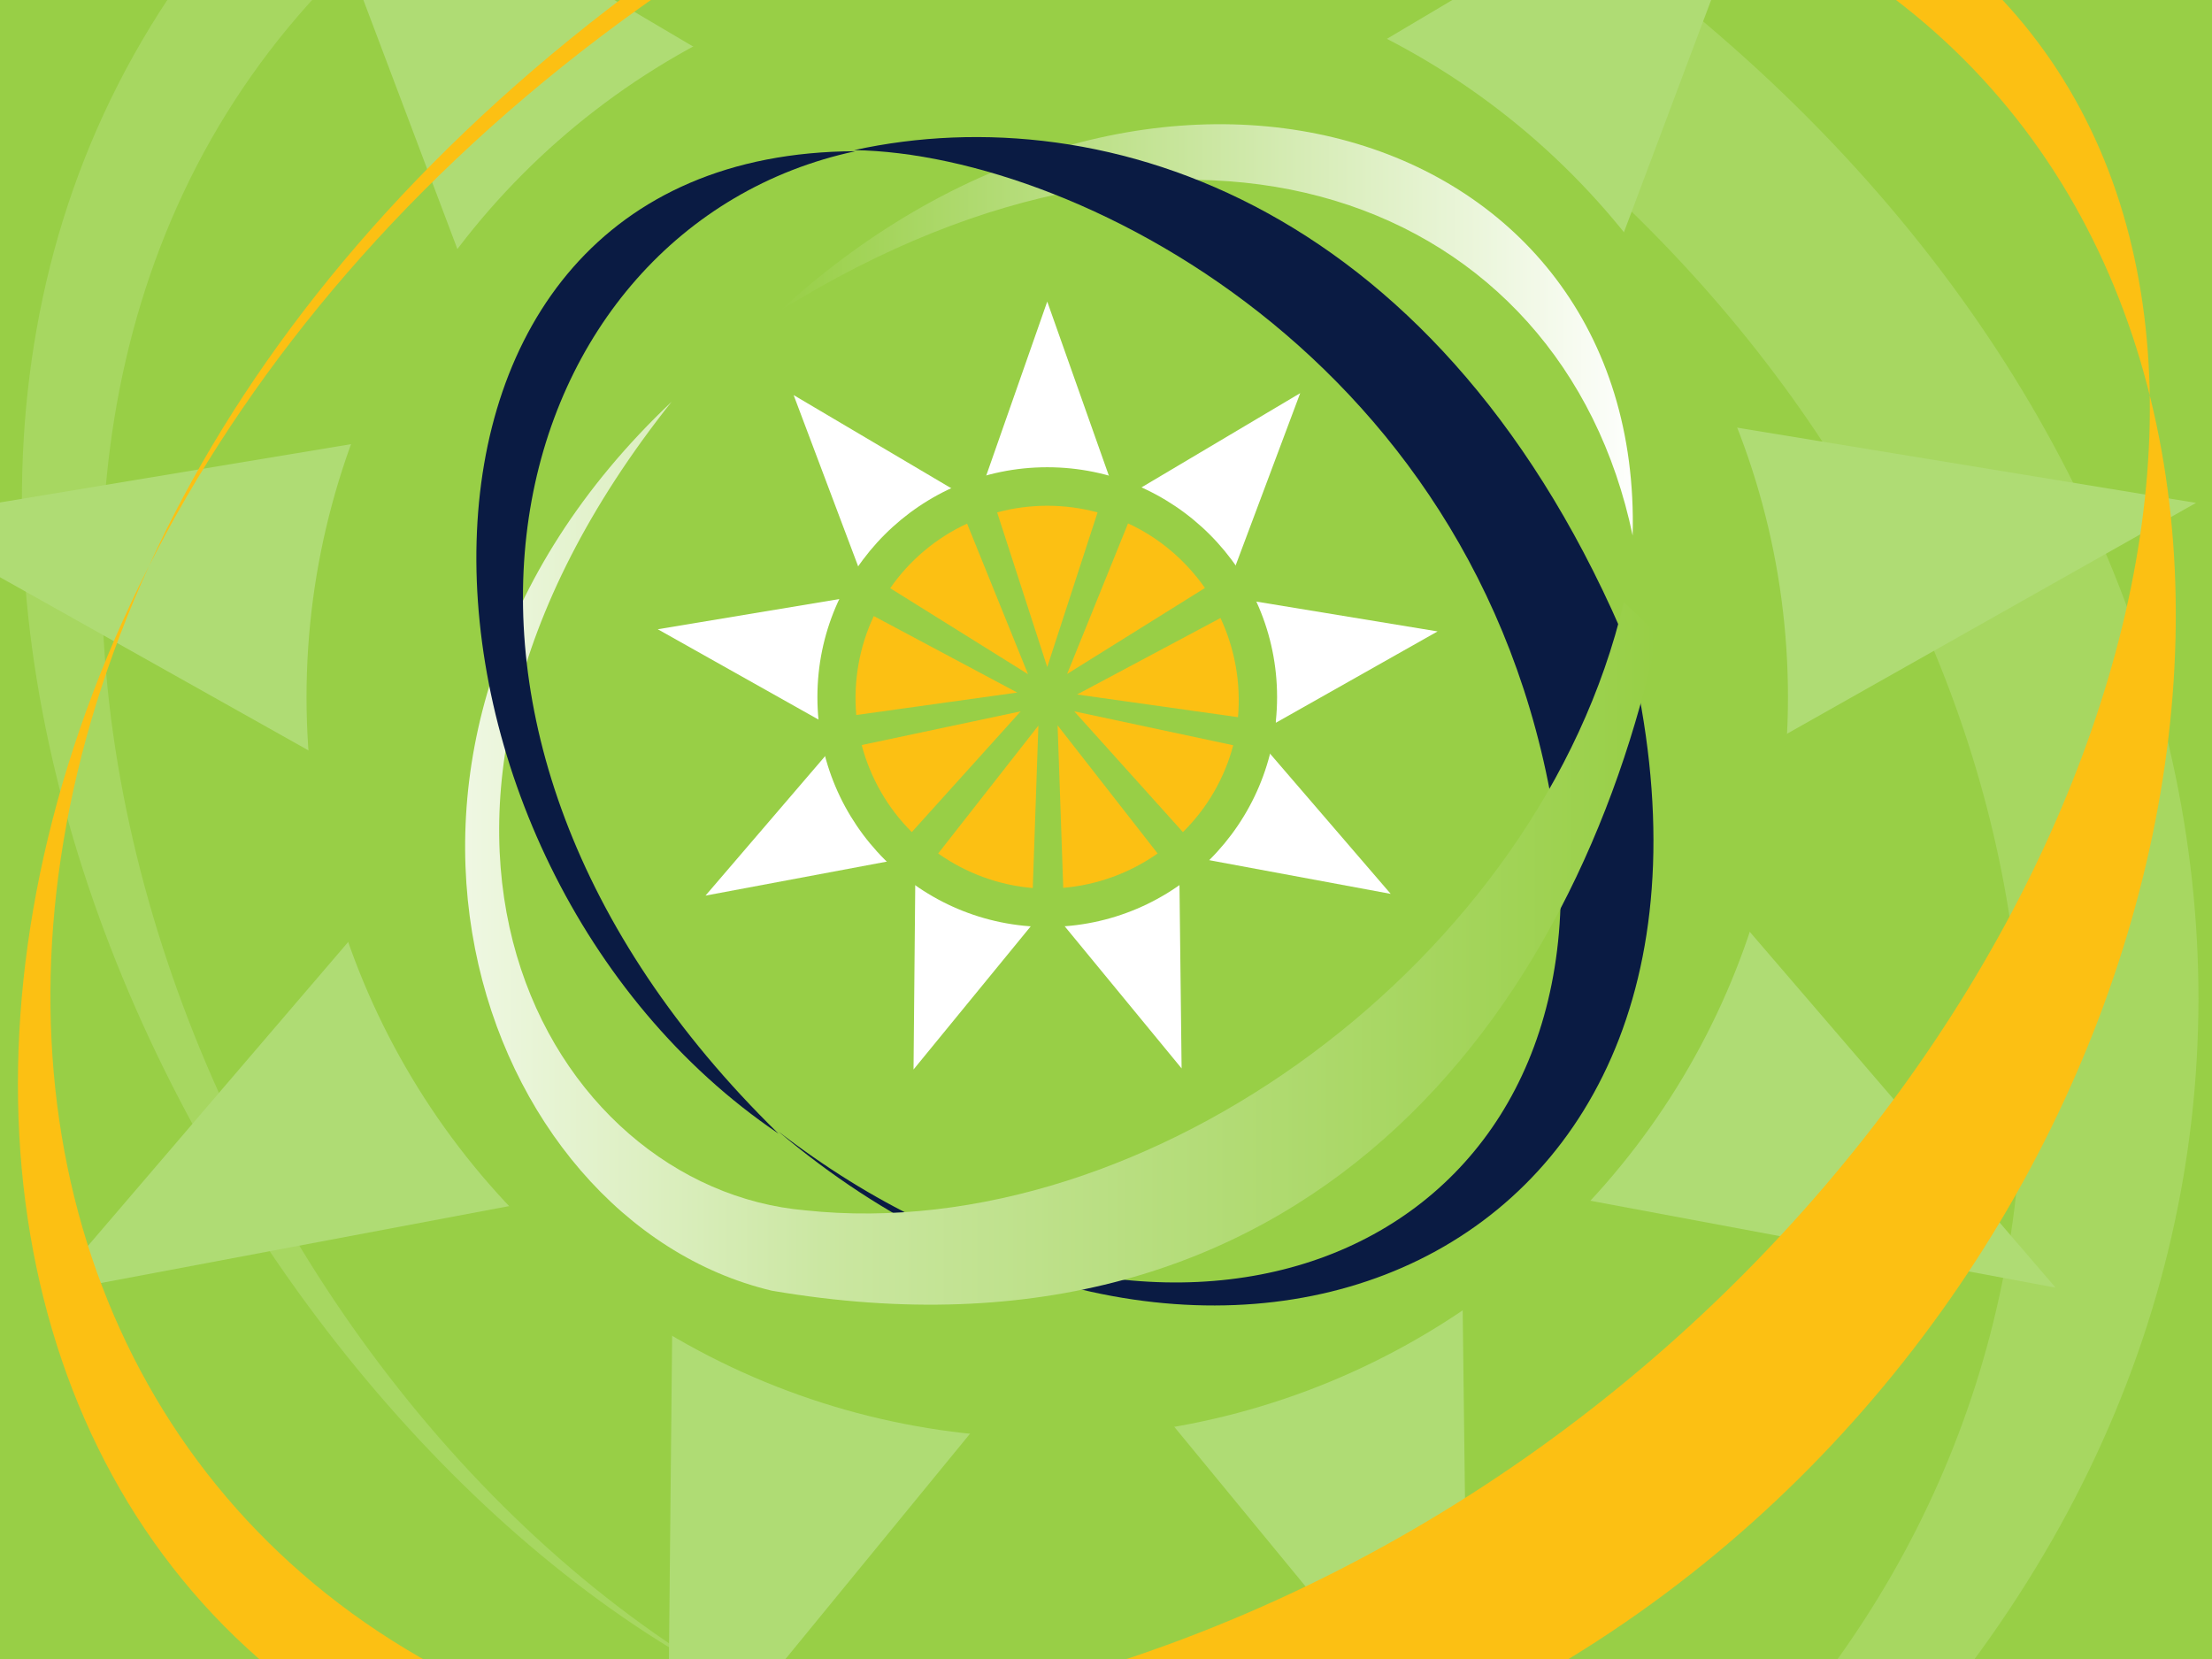 <?xml version="1.0" encoding="UTF-8" standalone="no"?>
<!DOCTYPE svg PUBLIC "-//W3C//DTD SVG 1.1//EN" "http://www.w3.org/Graphics/SVG/1.1/DTD/svg11.dtd">
<svg width="100%" height="100%" viewBox="0 0 1024 768" version="1.1" xmlns="http://www.w3.org/2000/svg" xmlns:xlink="http://www.w3.org/1999/xlink" xml:space="preserve" xmlns:serif="http://www.serif.com/" style="fill-rule:evenodd;clip-rule:evenodd;stroke-linejoin:round;stroke-miterlimit:2;">
    <rect x="0" y="0" width="1024" height="768" style="fill:rgb(152,207,70);"/>
    <g id="Layer-1" serif:id="Layer 1">
        <path d="M860.1,831.8C1105.1,578.1 1053,229.1 783.5,5.8L748.7,91.6C966,297.4 1002.4,605.2 816,811L860.1,831.8Z" style="fill:rgb(167,215,97);"/>
        <path d="M147.7,-3.5L96.7,-26.7C-115.3,244 99.7,656.3 338,778.5C84.3,631.5 -62.7,222.3 147.7,-3.5Z" style="fill:rgb(167,215,97);"/>
        <path d="M134.9,-88.3L325.2,24.1L213.1,118.9L134.9,-88.3Z" style="fill:rgb(175,220,116);"/>
        <path d="M-47.6,240.5L170.4,204.3L145.5,348.9L-47.6,240.5Z" style="fill:rgb(175,220,116);"/>
        <path d="M309,834.7L311.2,613.7L449.3,663.4L309,834.7Z" style="fill:rgb(175,220,116);"/>
        <path d="M679.8,826.1L539.4,655.4L677.1,604.7L679.8,826.1Z" style="fill:rgb(175,220,116);"/>
        <path d="M826.5,-91.5L748.8,115.4L636.1,21.5L826.5,-91.5Z" style="fill:rgb(175,220,116);"/>
        <path d="M1016.6,232.8L824.2,341.4L798.2,197L1016.6,232.8Z" style="fill:rgb(175,220,116);"/>
        <path d="M951.6,596.1L734.3,555.5L807.3,428.2L951.6,596.1Z" style="fill:rgb(175,220,116);"/>
        <path d="M22,598.6L165.7,430.8L239.6,557.6L22,598.6Z" style="fill:rgb(175,220,116);"/>
        <circle cx="484.8" cy="322.7" r="342.9" style="fill:rgb(152,207,70);"/>
        <path d="M338,-36C-84.4,241.1 -59.8,706.4 282.3,804C1048.2,819.7 1378.7,-366 338,-36ZM364.7,-40.6C-75.8,215.6 -97,729.6 240.5,834.2C1105.4,1032.7 1359.8,-317.6 364.7,-40.6Z" style="fill:rgb(252,192,19);"/>
        <path d="M484.8,139.6L513.5,220.7L456.3,220.9L484.8,139.6Z" style="fill:white;"/>
        <path d="M367.4,182.9L441.5,226.7L397.8,263.6L367.4,182.9Z" style="fill:white;"/>
        <path d="M304.5,291.3L389.3,277.2L379.6,333.5L304.5,291.3Z" style="fill:white;"/>
        <path d="M326.6,414.6L382.6,349.3L411.4,398.7L326.6,414.6Z" style="fill:white;"/>
        <path d="M422.9,495.1L423.7,409.1L477.5,428.4L422.9,495.1Z" style="fill:white;"/>
        <path d="M547,494.6L492.3,428.1L546,408.4L547,494.6Z" style="fill:white;"/>
        <path d="M601.9,182L571.7,262.6L527.8,226L601.9,182Z" style="fill:white;"/>
        <path d="M665.5,292.3L590.6,334.6L580.4,278.3L665.5,292.3Z" style="fill:white;"/>
        <path d="M643.8,413.8L559.2,398.1L587.6,348.5L643.8,413.8Z" style="fill:white;"/>
        <circle cx="484.8" cy="322.7" r="106.4" style="fill:rgb(152,207,70);"/>
        <path d="M508.1,237.2C492.9,233.1 476.7,233.1 461.6,237.2L484.8,308.8L508.1,237.2Z" style="fill:rgb(252,192,19);"/>
        <path d="M447.7,242.4C433.5,248.9 421,259.4 412.1,272.3L475.9,312.1L447.7,242.4Z" style="fill:rgb(252,192,19);"/>
        <path d="M404.5,285.2C397.8,299.4 395,315.4 396.4,331L470.9,320.6L404.5,285.2Z" style="fill:rgb(252,192,19);"/>
        <path d="M398.9,344.9C402.9,360.1 411,374.2 422.1,385.2L472.5,329.3L398.9,344.9Z" style="fill:rgb(252,192,19);"/>
        <path d="M434.3,395.1C447.2,404.2 462.4,409.8 478.1,411.1L480.7,335.9L434.3,395.1Z" style="fill:rgb(252,192,19);"/>
        <path d="M492.2,411C507.9,409.7 523.1,404.1 535.9,395.1L489.6,335.8L492.2,411Z" style="fill:rgb(252,192,19);"/>
        <path d="M547.6,385.2C558.8,374.2 566.9,360.2 570.9,345L497.3,329.3L547.6,385.2Z" style="fill:rgb(252,192,19);"/>
        <path d="M573.1,332C574.5,316.3 571.7,300.4 565,286.1L498.6,321.5L573.1,332Z" style="fill:rgb(252,192,19);"/>
        <path d="M557.8,272.2C548.8,259.3 536.4,248.8 522.2,242.3L494,312L557.8,272.2Z" style="fill:rgb(252,192,19);"/>
        <path d="M755.8,247.9C760.9,57.3 532.4,-13.2 361,143.9C552,25.1 723.2,91.9 755.8,247.9Z" style="fill:url(#_Linear1);"/>
        <path d="M395.4,69.5C501.2,71.1 697.3,172.3 722.2,397.8C731.9,587 536,659.6 360.1,523.6C558,691.1 822.9,588.9 754.4,301.2C669,95.6 512.5,43.9 395.4,69.5Z" style="fill:rgb(10,27,67);"/>
        <path d="M310.9,186C156.2,380.4 253.7,550 372.8,560.3C531.9,577.3 712.9,443.7 751.7,278.8L767.4,293.5C729.9,469.3 603.8,639.6 357.3,597.5C220.9,565.1 142.8,344.9 310.9,186Z" style="fill:url(#_Linear2);"/>
        <path d="M396,70C161,70.9 175.2,399.4 360.4,524.8C167.1,336.1 233.5,104.8 396,70Z" style="fill:rgb(10,27,67);"/>
    </g>
    <defs>
        <linearGradient id="_Linear1" x1="0" y1="0" x2="1" y2="0" gradientUnits="userSpaceOnUse" gradientTransform="matrix(399.9,0,0,399.9,361,117.3)"><stop offset="0" style="stop-color:rgb(152,207,70);stop-opacity:1"/><stop offset="1" style="stop-color:white;stop-opacity:1"/></linearGradient>
        <linearGradient id="_Linear2" x1="0" y1="0" x2="1" y2="0" gradientUnits="userSpaceOnUse" gradientTransform="matrix(-624.6,7.64914e-14,-7.64914e-14,-624.6,767.4,412.8)"><stop offset="0" style="stop-color:rgb(152,207,70);stop-opacity:1"/><stop offset="0.62" style="stop-color:rgb(203,231,162);stop-opacity:1"/><stop offset="1" style="stop-color:white;stop-opacity:1"/></linearGradient>
    </defs>
</svg>
